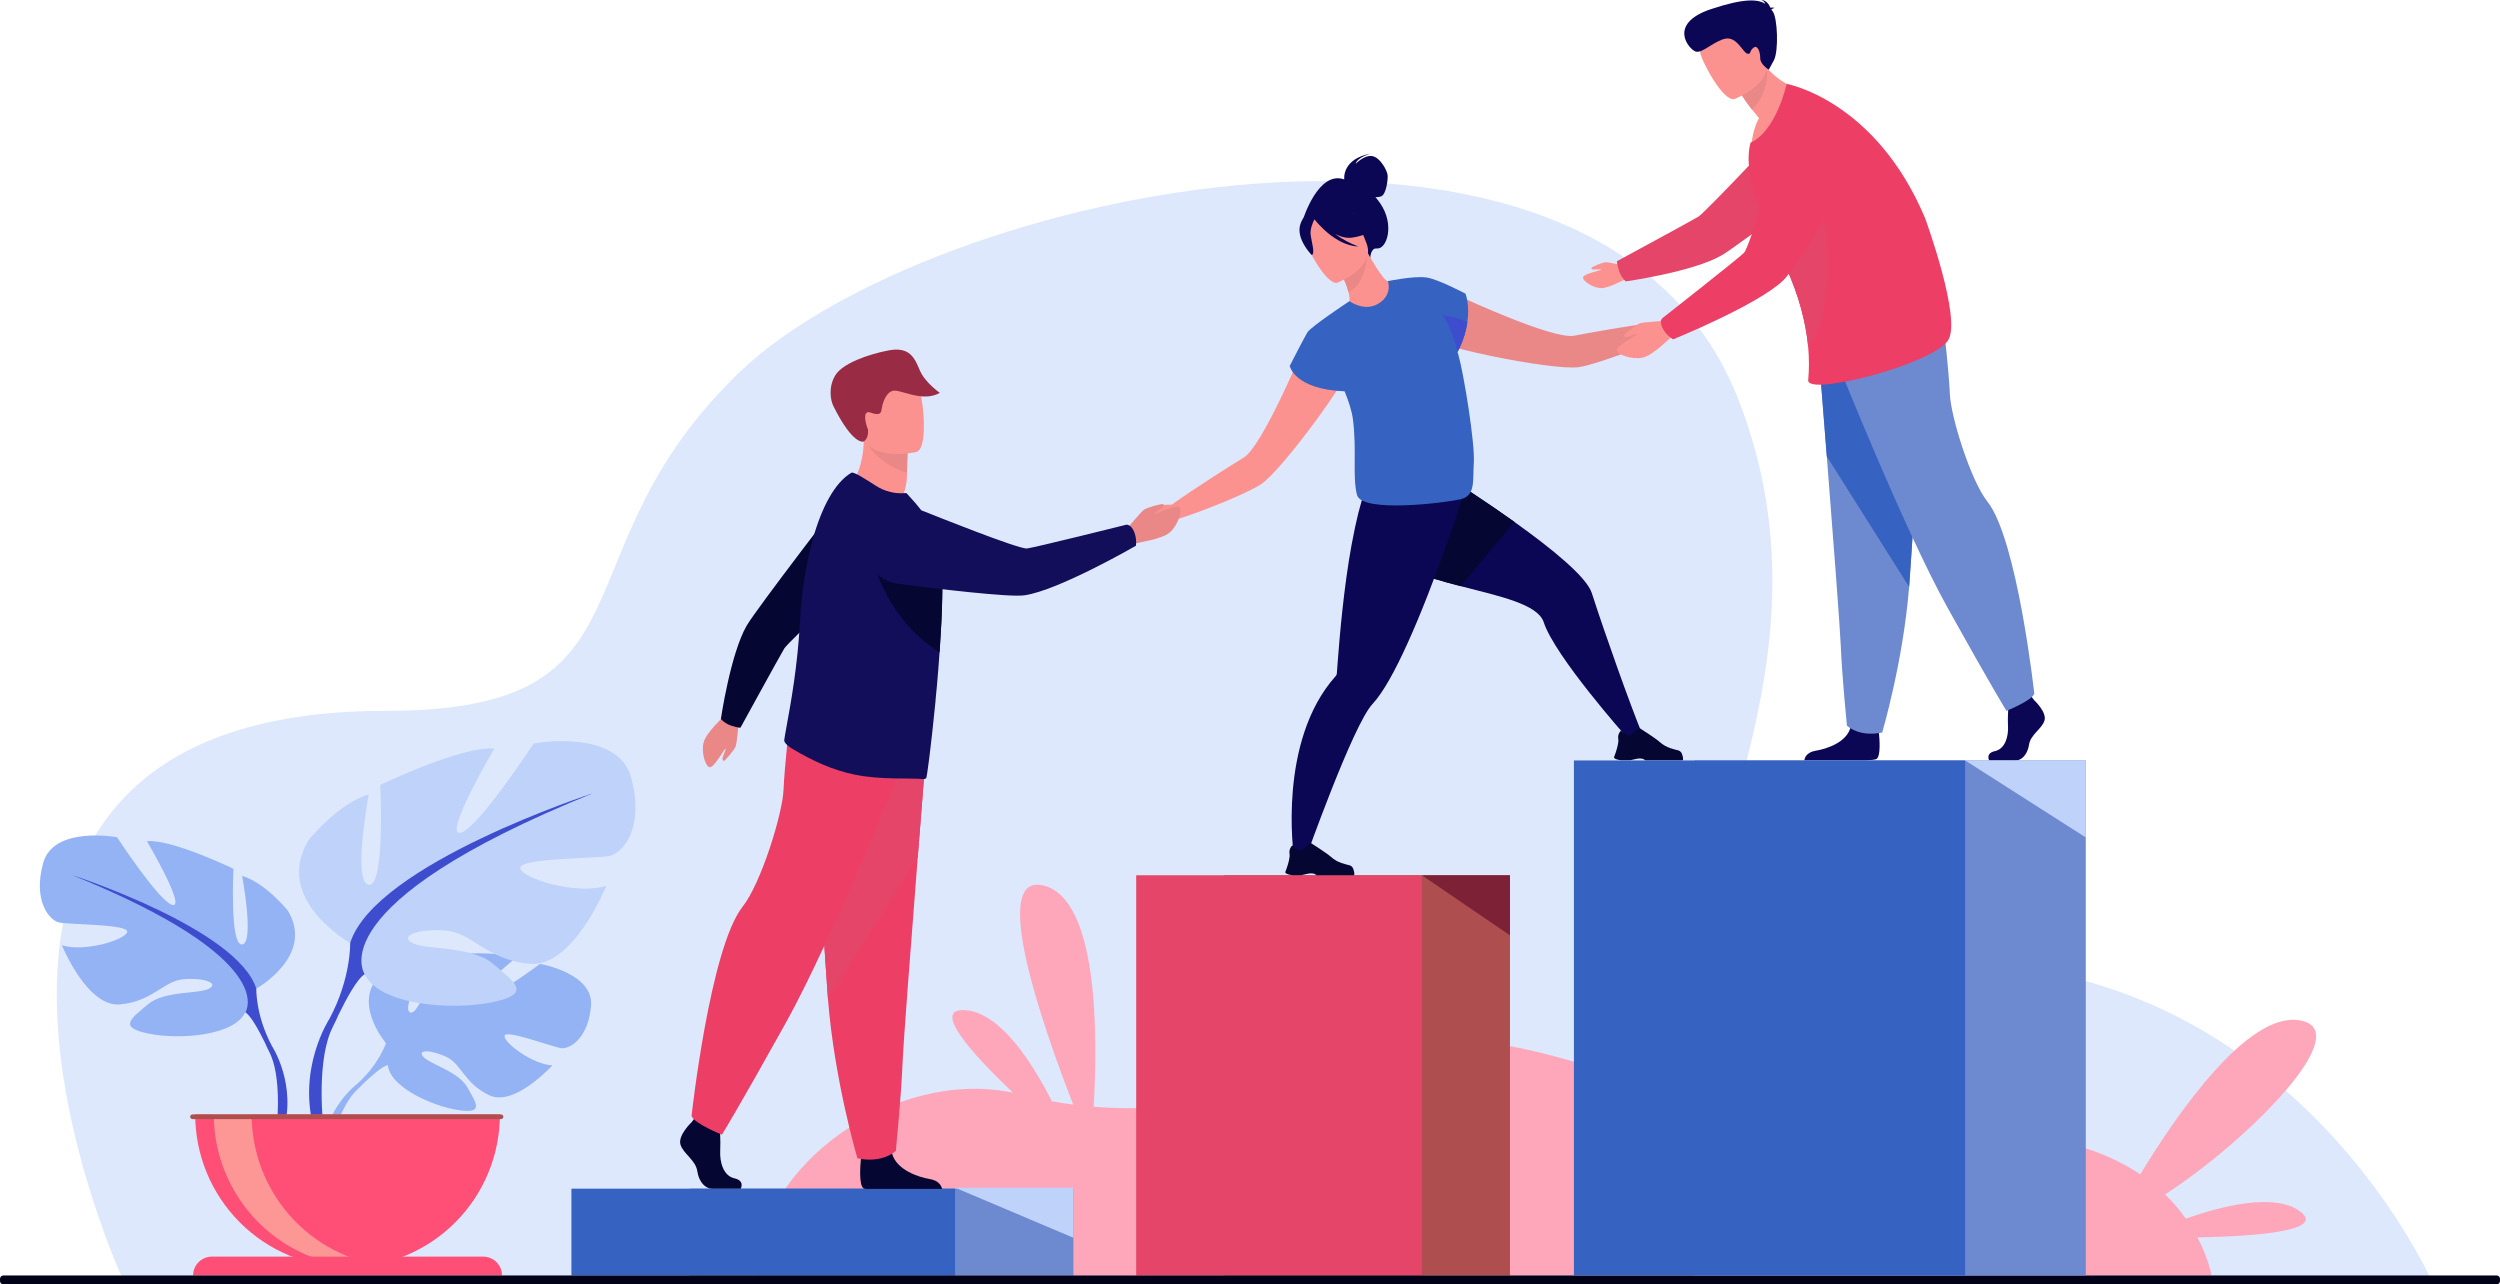 <svg width="545" height="280" viewBox="0 0 545 280" fill="none" xmlns="http://www.w3.org/2000/svg">
<path d="M27.223 279.914C27.223 279.914 -31.323 154.964 84.064 154.964C145.031 154.964 119.915 120.682 161.365 81.008C202.814 41.333 347.771 9.633 378.623 86.248C409.476 162.863 333.218 221.031 406.91 211.053C495.448 199.065 530.423 279.914 530.423 279.914H27.223Z" fill="#DDE8FD"/>
<path d="M501.387 264.06C495.923 260.059 484.76 262.761 476.519 265.651C475.175 263.759 473.659 261.996 471.991 260.384C489.741 248.925 514.256 224.486 501.254 222.416C489.959 220.618 474.714 242.616 466.57 256.007C458.109 250.304 445.146 246.11 425.345 247.566C373.98 251.34 333.855 218.135 304.277 229.209C280.76 238.014 259.208 242.948 238.422 241.261C239.317 226.045 239.511 196.167 227.588 193.067C215.483 189.92 227.357 223.851 233.956 240.795C232.408 240.596 230.863 240.359 229.32 240.084C225.048 231.639 218 220.588 210.274 220.211C202.992 219.854 211.982 229.789 220.823 238.206C195.405 232.855 165.253 253.566 164.753 278.05H482.099C482.099 278.05 481.537 274.477 479.046 269.765C491.32 269.519 507.321 268.408 501.387 264.06Z" fill="#FEA7BB"/>
<path d="M233.994 259.126H150.356V278.054H233.994V259.126Z" fill="#6D89CF"/>
<path d="M208.206 259.126H124.568V278.054H208.206V259.126Z" fill="#3662C1"/>
<path d="M266.895 278.05H329.173V190.808H266.895V278.05Z" fill="#AF4E4E"/>
<path d="M247.692 278.05H309.97V190.808H247.692V278.05Z" fill="#E44569"/>
<path d="M309.973 190.81L329.175 203.91V190.81H309.973Z" fill="#7D2136"/>
<path d="M117.726 210.135C117.726 210.135 106.079 218.813 103.808 218.287C101.537 217.76 112.32 208.919 112.32 208.919C108.262 206.962 95.648 208.189 95.648 208.189C95.648 208.189 91.449 221.768 89.377 220.697C87.305 219.627 93.709 208.863 93.709 208.863C89.189 208.591 83.646 211.954 83.646 211.954C76.059 217.949 84.146 227.415 84.146 227.415C84.146 227.415 82.589 232.088 77.796 236.346C77.796 236.346 70.96 241.417 70.478 250.475L71.719 250.586C71.719 250.586 73.688 242.145 77.272 238.153C77.411 238.007 77.614 237.8 77.864 237.547C78.447 237.008 78.855 236.601 79.13 236.299C80.91 234.586 83.373 232.399 84.558 232.187C84.515 231.991 84.498 231.79 84.507 231.589C84.524 231.78 84.539 231.977 84.558 232.187C84.964 236.965 94.215 241.139 99.905 241.998C105.596 242.856 103.836 240.512 101.875 237.035C99.914 233.559 93.709 232.003 92.295 230.399C90.881 228.796 93.805 228.794 97.233 230.363C100.662 231.932 101.131 236.117 106.632 238.757C112.132 241.396 120.407 232.249 120.407 232.249C116.024 232.035 109.763 227.257 109.99 225.797C110.216 224.337 120.616 228.314 122.393 228.505C124.171 228.695 128.218 226.479 128.842 219.299C129.466 212.119 117.726 210.135 117.726 210.135Z" fill="#93B3F4"/>
<path d="M55.871 215.523C55.871 215.523 68.734 208.305 62.732 198.506C62.732 198.506 57.931 192.489 52.785 190.943C52.785 190.943 55.528 205.554 52.785 205.898C50.042 206.243 50.897 189.395 50.897 189.395C50.897 189.395 37.348 182.864 32.031 183.38C32.031 183.38 40.434 197.646 37.69 197.295C34.945 196.944 25.514 182.511 25.514 182.511C25.514 182.511 11.63 179.942 9.392 188.184C7.153 196.426 10.763 200.57 12.816 201.084C14.868 201.598 28.082 201.429 27.738 203.148C27.394 204.867 18.476 207.617 13.502 206.07C13.502 206.07 18.991 219.648 26.194 218.961C33.396 218.274 35.628 213.804 40.078 213.462C44.527 213.119 47.795 214.318 45.565 215.523C43.335 216.728 35.789 215.919 32.187 218.987C28.586 222.055 25.67 223.947 32.358 225.321C39.046 226.696 51.055 225.837 53.456 220.68L55.871 215.523Z" fill="#93B3F4"/>
<path d="M59.303 228.072C55.701 221.367 55.872 215.523 55.872 215.523C51.756 202.465 15.736 190.77 15.736 190.77C61.532 209.336 53.471 220.68 53.471 220.68C54.704 221.402 56.556 224.842 57.839 227.481C58.023 227.931 58.311 228.552 58.743 229.397C58.916 229.778 59.057 230.091 59.153 230.309C61.503 236.222 60.262 246.431 60.262 246.431L61.691 246.816C64.856 236.526 59.303 228.072 59.303 228.072Z" fill="#3E4DCE"/>
<path d="M76.337 205.567C76.337 205.567 59.381 196.051 67.284 183.134C67.284 183.134 73.615 175.213 80.397 173.164C80.397 173.164 76.781 192.431 80.397 192.878C84.013 193.326 82.883 171.124 82.883 171.124C82.883 171.124 100.745 162.514 107.755 163.203C107.755 163.203 96.676 182.01 100.294 181.556C103.912 181.102 116.346 162.075 116.346 162.075C116.346 162.075 134.658 158.676 137.6 169.551C140.541 180.426 135.79 185.865 133.078 186.546C130.365 187.227 112.954 187 113.407 189.265C113.86 191.53 125.617 195.156 132.172 193.118C132.172 193.118 124.937 211.019 115.443 210.111C105.948 209.204 103.007 203.314 97.129 202.861C91.25 202.407 86.955 203.993 89.894 205.579C92.833 207.166 102.78 206.1 107.529 210.146C112.277 214.192 116.12 216.683 107.302 218.494C98.485 220.306 82.663 219.162 79.502 212.361L76.337 205.567Z" fill="#BED2FA"/>
<path d="M129.242 172.937C129.242 172.937 81.763 188.351 76.337 205.567C76.337 205.567 76.564 213.273 71.815 222.108C71.815 222.108 64.493 233.24 68.667 246.816L70.551 246.309C70.551 246.309 68.904 232.85 72.014 225.056C72.14 224.769 72.324 224.358 72.554 223.855C73.12 222.742 73.503 221.928 73.744 221.331C75.436 217.85 77.875 213.316 79.511 212.366C79.503 212.361 68.876 197.41 129.242 172.937Z" fill="#3E4DCE"/>
<path d="M75.765 276.232C80.127 276.233 84.446 275.372 88.476 273.699C92.506 272.026 96.168 269.574 99.253 266.483C102.337 263.392 104.784 259.722 106.453 255.683C108.123 251.644 108.982 247.316 108.982 242.944H42.552C42.552 251.772 46.051 260.239 52.279 266.482C58.508 272.724 66.956 276.232 75.765 276.232Z" fill="#FF4F77"/>
<path d="M83.945 275.978C79.272 276.56 74.528 276.141 70.028 274.747C65.529 273.354 61.376 271.018 57.845 267.894C54.315 264.771 51.486 260.931 49.548 256.629C47.61 252.327 46.606 247.662 46.603 242.942H54.855C54.855 251.055 57.811 258.889 63.168 264.972C68.524 271.055 75.913 274.969 83.945 275.978Z" fill="#FC9796"/>
<path d="M105.342 273.944H46.189C45.102 273.944 44.06 274.376 43.291 275.146C42.523 275.916 42.09 276.961 42.09 278.05H109.438C109.438 276.961 109.007 275.916 108.238 275.146C107.47 274.376 106.428 273.944 105.342 273.944Z" fill="#FF4F77"/>
<path d="M109.228 242.942H41.967C41.831 242.942 41.701 242.996 41.606 243.092C41.51 243.188 41.456 243.318 41.456 243.453C41.456 243.589 41.51 243.719 41.606 243.815C41.701 243.911 41.831 243.965 41.967 243.965H109.228C109.363 243.965 109.493 243.911 109.589 243.815C109.684 243.719 109.738 243.589 109.738 243.453C109.738 243.318 109.684 243.188 109.589 243.092C109.493 242.996 109.363 242.942 109.228 242.942Z" fill="#AF4E4E"/>
<path d="M365.538 67.647C364.574 67.502 361.674 70.188 361.674 70.188C355.479 70.906 346.423 72.556 343.161 73.185C340.85 73.633 334.634 71.509 328.561 69.071C321.342 66.168 314.325 62.822 314.325 62.822C310.318 62.608 305.766 69.944 313.898 74.596C315.136 75.307 319.797 76.523 325.165 77.63C332.568 79.158 341.315 80.485 344.291 80.021C347.751 79.477 357.534 75.889 363.363 73.141H363.378L363.442 73.108C363.793 72.946 365.217 72.308 366.17 72.365C367.259 72.43 369.69 70.428 369.765 69.895C369.84 69.362 366.501 67.793 365.538 67.647Z" fill="#EA8888"/>
<path d="M357.975 159.945L354.558 160.639C354.558 160.639 338.948 143.063 336.54 135.667C335.259 131.713 327.012 130.005 318.399 127.774C310.904 125.833 303.127 123.493 299.412 118.927C291.43 109.116 304.425 97.061 304.425 97.061C304.425 97.061 318.245 105.292 330.164 113.795C338.495 119.738 345.905 125.813 347.02 129.305C349.737 137.797 355.483 153.936 357.975 159.945Z" fill="#0B0754"/>
<path d="M353.408 165.742H355.33C355.971 165.642 356.447 165.456 357.105 165.37C358.107 165.237 358.568 165.648 358.66 165.742L358.677 165.762H366.826C367.04 165.468 366.826 164.79 366.642 164.289C366.578 164.121 366.475 163.971 366.343 163.85C366.211 163.729 366.052 163.64 365.88 163.591C365.015 163.338 363.317 163.116 361.751 161.701C360.873 160.904 357.513 158.776 357.513 158.776H357.494C357.421 158.776 357.067 158.886 355.539 160.181C354.749 160.849 353.403 159.237 353.403 159.237C353.218 159.406 353.067 159.61 352.961 159.838C352.771 160.227 352.709 160.667 352.786 161.093C352.908 161.827 352.515 163.195 352.201 164.12C352.013 164.681 351.853 165.079 351.853 165.079C351.853 165.079 351.759 165.537 353.408 165.742Z" fill="#060632"/>
<path d="M330.17 113.795L318.405 127.774C310.91 125.833 303.133 123.493 299.418 118.927C291.436 109.116 304.431 97.061 304.431 97.061C304.431 97.061 318.251 105.292 330.17 113.795Z" fill="#060632"/>
<path d="M319.48 106.495C319.48 106.495 318.53 109.492 316.987 114.003C315.033 119.706 312.126 127.828 308.971 135.357C308.277 137.012 307.572 138.638 306.86 140.205C304.237 146 301.553 150.969 299.188 153.493C294.937 158.031 284.61 187.208 284.61 187.208L282.046 186.492C282.046 186.492 278.458 161.581 291.169 147.403C291.312 147.26 291.402 147.074 291.426 146.874C291.594 144.776 292.201 135.378 293.517 125.856C293.839 123.521 294.207 121.179 294.617 118.933C294.642 118.79 294.67 118.648 294.696 118.505C296.631 108.129 298.483 103.52 300.873 101.191L318.448 106.204L319.48 106.495Z" fill="#0B0754"/>
<path d="M281.74 190.791H283.663C284.304 190.688 284.78 190.502 285.44 190.417C286.442 190.286 286.901 190.695 286.993 190.791C287 190.797 287.006 190.803 287.012 190.81H295.161C295.374 190.517 295.161 189.836 294.977 189.338C294.913 189.169 294.81 189.018 294.677 188.897C294.545 188.775 294.386 188.687 294.213 188.638C293.358 188.387 291.649 188.162 290.086 186.747C289.208 185.953 285.846 183.825 285.846 183.825H285.829C285.754 183.825 285.401 183.934 283.874 185.227C283.084 185.895 281.738 184.285 281.738 184.285C281.554 184.455 281.404 184.658 281.296 184.885C281.107 185.274 281.047 185.713 281.123 186.139C281.245 186.876 280.852 188.244 280.538 189.168C280.348 189.729 280.187 190.125 280.187 190.125C280.187 190.125 280.096 190.584 281.74 190.791Z" fill="#060632"/>
<path d="M285.517 72.612C285.517 72.612 282.575 79.822 279.185 86.839C276.334 92.739 273.164 98.504 271.156 99.733C268.322 101.469 260.519 106.369 255.456 110.008C255.456 110.008 251.505 109.978 250.892 110.736C250.279 111.494 248.86 114.9 249.275 115.244C249.689 115.589 252.829 115.429 253.592 114.645C254.258 113.962 255.728 113.47 256.108 113.361L256.176 113.339H256.191C262.343 111.443 271.998 107.491 274.916 105.558C277.43 103.894 283.005 97.01 287.454 90.885C290.677 86.445 293.309 82.403 293.749 81.038C296.628 72.104 288.343 69.758 285.517 72.612Z" fill="#FC9290"/>
<path d="M300.896 44.339C300.571 43.865 300.219 43.41 299.843 42.975C300.284 42.997 300.724 42.931 301.139 42.781C302.171 42.352 302.635 39.069 302.487 38.094C302.34 37.12 300.9 34.303 299.132 34.027C297.363 33.751 295.537 35.714 295.537 35.714C295.864 34.292 298.854 33.475 298.854 33.475C292.692 34.611 293.006 38.732 293.048 39.111C287.409 37.093 284.09 47.739 284.09 47.739L298.7 56.368C298.7 56.368 298.739 54.013 300.133 54.169C302.314 54.405 304.124 49.055 300.896 44.339Z" fill="#0B0754"/>
<path d="M301.819 66.675C298.465 68.26 294.016 65.98 294.041 65.954C294.328 65.667 294.227 64.804 293.965 63.676C293.7 62.501 293.078 60.893 291.929 58.967C291.69 58.558 291.448 58.151 291.162 57.719L291.544 57.575L298.059 54.959C298.059 54.959 299.112 56.854 300.212 58.581C301.148 60.022 302.135 61.317 302.562 61.27C302.592 61.253 306.902 64.222 301.819 66.675Z" fill="#FC9290"/>
<path d="M298.068 55.612C297.899 57.941 297.109 62.141 293.973 63.676C293.708 62.501 293.087 60.893 291.938 58.967L298.068 55.612Z" fill="#EA8888"/>
<path d="M291.566 61.621C291.566 61.621 300.046 58.273 297.882 53.011C295.718 47.749 295.357 43.776 289.853 45.694C284.348 47.612 284.129 50.048 284.423 51.979C284.718 53.91 289.293 62.358 291.566 61.621Z" fill="#FC9290"/>
<path d="M294.719 51.806C298.634 51.251 299.777 49.665 299.777 49.665C297.397 48.852 295.373 47.234 294.052 45.09C294.052 45.09 289.65 43.603 286.39 46.09C286.183 46.36 286.042 46.676 285.978 47.011C285.231 46.764 284.105 46.829 283.458 48.937C282.484 52.118 285.95 55.591 285.95 55.591C286.79 55.353 285.842 52.519 285.709 51.005C285.613 49.892 286.211 48.468 286.534 47.794C286.961 48.334 291.081 53.536 296.122 53.743C294.31 53.066 292.598 52.145 291.034 51.005C292.239 51.611 293.523 51.981 294.719 51.806Z" fill="#0B0754"/>
<path d="M317.971 77.514C317.898 77.261 317.822 76.998 317.74 76.726C318.813 74.724 319.536 72.551 319.876 70.304C320.451 66.416 319.471 64.017 319.471 64.017C319.471 64.017 313.588 60.891 310.991 60.493L310.959 60.482H310.854C308.233 60.118 302.558 61.281 302.558 61.281C302.558 61.281 303.651 64.203 300.563 66.149C297.474 68.095 294.176 65.65 294.176 65.65C294.075 65.716 293.962 65.791 293.862 65.864C293.862 65.864 285.745 71.237 285.006 72.466C284.267 73.695 281.161 79.775 281.161 79.775C281.161 79.775 282.152 84.88 293.123 85.308C294.024 87.501 294.716 89.641 294.941 91.427C295.812 98.356 294.802 103.822 295.816 107.868C296.831 111.914 315.152 109.606 318.458 108.827C321.765 108.047 321.021 104.498 321.286 101.049C321.617 96.708 319.052 81.348 317.971 77.514Z" fill="#3662C1"/>
<path d="M319.881 70.3C319.537 72.56 318.808 74.744 317.725 76.756C317.439 75.485 316.264 70.829 314.374 68.716C314.374 68.718 317.559 69.005 319.881 70.3Z" fill="#3E4DCE"/>
<path d="M245.293 115.715C245.293 115.715 248.711 111.571 249.439 111.081C250.168 110.591 253.4 109.732 253.583 109.906C253.767 110.079 253.775 110.334 253.37 110.683C252.964 111.032 251.447 111.929 251.661 112.029C251.874 112.13 256.477 109.835 257.142 110.606C257.806 111.376 256.766 114.564 254.993 116.09C253.22 117.616 247.931 118.269 247.598 118.483C244.787 120.29 245.293 115.715 245.293 115.715Z" fill="#EA8888"/>
<path d="M185.207 106.146C185.207 106.146 190.109 111.976 196.353 109.537C196.353 109.537 197.696 106.281 197.716 103.881C197.716 103.586 197.716 103.299 197.716 103.025C197.75 100.321 197.842 98.806 197.842 98.806C197.557 98.688 188.296 94.877 188.304 95.194C188.464 102.503 185.207 106.146 185.207 106.146Z" fill="#FC9290"/>
<path d="M189.236 96.937C190.129 98.596 193.195 101.841 197.725 103.027C197.759 100.324 197.851 98.808 197.851 98.808C197.582 98.737 188.972 96.447 189.236 96.937Z" fill="#EA8888"/>
<path d="M199.79 98.528C199.79 98.528 189.375 100.981 187.95 94.46C186.525 87.939 184.221 83.859 190.81 82.016C197.4 80.173 199.239 82.38 200.243 84.439C201.247 86.499 202.462 97.72 199.79 98.528Z" fill="#FC9290"/>
<path d="M188.306 96.235C188.163 96.327 185.922 97.016 181.685 88.543C181.018 87.214 180.565 84.334 182.112 81.793C183.658 79.252 189.161 77.251 193.745 76.382C198.328 75.512 199.418 78.094 200.496 80.684C201.626 83.405 204.892 85.647 204.892 85.647C200.949 87.856 196.197 84.696 194.55 85.219C192.903 85.741 192.322 88.338 192.2 89.172C192.078 90.007 191.886 90.697 189.816 89.954C187.747 89.211 188.881 92.893 189.212 93.593C189.212 93.595 189.494 95.477 188.306 96.235Z" fill="#9A2B44"/>
<path d="M161.483 259.126H155.171C153.851 259.126 152.381 257.783 152.014 255.322C151.646 252.86 148.927 251.515 148.34 249.501C147.752 247.486 150.764 244.65 150.764 244.65L151.268 243.993L151.791 243.308L156.788 244.5C156.788 244.5 156.912 245.708 156.988 247.247C157.042 248.358 157.07 249.642 157.008 250.768C156.86 253.455 157.749 256.349 160.098 256.871C162.448 257.394 161.483 259.126 161.483 259.126Z" fill="#060632"/>
<path d="M205.377 259.188H188.663C188.54 259.167 188.42 259.131 188.306 259.081C187.191 258.505 187.542 254.095 187.666 252.733C187.691 252.481 187.71 252.333 187.71 252.333C187.71 252.333 193.589 247.482 194.398 251.196C194.424 251.312 194.452 251.428 194.484 251.539C195.505 255.013 200.065 256.593 202.701 257.032C204.722 257.372 205.245 258.582 205.377 259.188Z" fill="#060632"/>
<path d="M202.009 162.309C202.009 162.309 201.116 173.47 200.067 186.889C198.64 205.115 196.925 227.505 196.756 231.746C196.464 239.11 195.287 250.89 195.287 250.89C195.287 250.89 192.495 253.69 186.912 252.511C186.912 252.511 181.932 235.693 180.503 217.899C180.482 217.606 180.459 217.313 180.437 217.019C179.124 198.905 177.075 160.769 177.075 160.769L202.009 162.309Z" fill="#ED3E66"/>
<path d="M202.009 162.309C202.009 162.309 201.116 173.47 200.067 186.889L180.512 217.899C180.491 217.606 180.467 217.313 180.446 217.019C179.124 198.905 177.075 160.769 177.075 160.769L202.009 162.309Z" fill="#E44569"/>
<path d="M197.934 163.634C197.934 163.634 181.843 204.059 171.262 223.065C160.68 242.07 157.378 247.364 157.378 247.364C157.378 247.364 151.315 244.935 150.756 243.278C150.756 243.278 154.801 206.603 161.887 197.661C165.89 192.611 170.593 177.45 170.813 172.147C171.033 166.845 172.246 156.353 172.246 156.353L197.934 163.634Z" fill="#ED3E66"/>
<path d="M161.092 156.901C161.092 156.901 160.676 161.949 160.37 162.726C160.065 163.503 158.031 165.903 157.807 165.869C157.583 165.834 157.431 165.655 157.549 165.156C157.666 164.657 158.371 163.156 158.149 163.195C157.927 163.233 155.598 167.491 154.669 167.252C153.74 167.012 152.837 163.985 153.388 161.846C153.939 159.708 157.685 156.353 157.829 156.008C159.029 153.086 161.092 156.901 161.092 156.901Z" fill="#EA8888"/>
<path d="M159.365 158.181C161.147 158.755 161.431 158.624 161.431 158.624C161.431 158.624 170.099 142.809 170.979 141.362C171.859 139.914 189.383 123.623 189.383 123.623L184.878 106.791C184.878 106.791 164.945 132.662 162.792 136.365C159.235 142.5 157.15 156.747 157.15 156.747C157.754 157.408 158.516 157.902 159.365 158.181Z" fill="#060632"/>
<path d="M205.406 130.232C205.344 133.689 205.143 137.577 204.874 141.522L204.823 142.224C204.652 144.669 204.464 147.12 204.248 149.503C204.163 150.46 204.071 151.408 203.975 152.337L203.96 152.463C203.96 152.812 203.911 153.189 203.872 153.534C202.992 162.484 202.072 169.557 201.901 169.666C201.701 169.805 201.457 169.867 201.215 169.842C198.866 169.546 191.885 170.08 186.163 168.831C181.335 167.81 177.179 165.875 172.772 163.266C172.187 162.919 170.85 162.003 170.963 161.317C171.07 160.564 171.266 159.474 171.516 158.106C172.385 153.345 173.883 145.155 174.393 135.571C174.493 133.785 174.635 132.024 174.82 130.287C175.26 126.026 176.04 121.806 177.153 117.67C179.114 110.591 181.997 105.17 185.614 103.051C186.086 102.785 188.63 104.406 190.954 105.907C192.922 107.172 195.262 107.728 197.588 107.482L199.532 109.638C201.882 112.378 204.391 116.03 205.075 121.217C205.126 121.6 205.17 122.008 205.207 122.442C205.407 125.033 205.473 127.633 205.406 130.232Z" fill="#120E59"/>
<path d="M205.405 130.232C205.343 133.689 205.142 137.577 204.873 141.522L204.822 142.224C191.444 133.833 189.383 118.462 189.383 118.462C195.964 118.751 201.193 120.269 205.224 122.437C205.417 125.031 205.478 127.632 205.405 130.232Z" fill="#060632"/>
<path d="M247.323 116.131C246.633 114.262 245.561 114.384 245.561 114.384C245.561 114.384 225.668 119.35 223.885 119.565C222.101 119.779 202.462 111.881 202.462 111.881C202.462 111.881 194.732 108.405 191.112 111.577C187.967 114.337 187.824 117.831 188.548 120.765C188.984 122.474 189.923 124.011 191.243 125.176C192.563 126.342 194.202 127.083 195.948 127.301C203.958 128.324 219.942 130.249 223.289 129.782C230.743 128.74 247.639 118.967 247.639 118.967C247.753 118.01 247.644 117.039 247.323 116.131Z" fill="#120E59"/>
<path d="M443.478 152.673C443.478 152.673 446.242 155.242 445.701 157.064C445.161 158.886 442.668 160.104 442.331 162.334C441.993 164.565 440.646 165.779 439.432 165.779H433.648C433.648 165.779 432.755 164.21 434.912 163.739C437.07 163.268 437.884 160.645 437.747 158.213C437.61 155.782 437.95 152.538 437.95 152.538L442.534 151.468L443.478 152.673Z" fill="#0B0754"/>
<path d="M409.033 165.479C408.753 165.62 407.766 165.719 406.414 165.783H393.333C393.378 165.393 393.681 164.004 395.821 163.657C398.237 163.263 402.424 161.857 403.357 158.757C403.389 158.659 403.415 158.556 403.439 158.455C404.18 155.146 409.571 159.468 409.571 159.468C409.571 159.468 409.586 159.601 409.609 159.825C409.738 161.039 410.056 164.963 409.033 165.479Z" fill="#0B0754"/>
<path d="M396.462 76.936C396.462 76.936 397.28 87.177 398.243 99.487C399.551 116.21 401.125 136.75 401.281 140.642C401.55 147.398 402.629 158.196 402.629 158.196C402.629 158.196 405.192 160.765 410.318 159.682C410.318 159.682 414.885 144.252 416.188 127.926C416.209 127.661 416.229 127.391 416.25 127.121C417.463 110.501 419.349 75.506 419.349 75.506L396.462 76.936Z" fill="#6D89CF"/>
<path d="M396.462 76.936C396.462 76.936 397.28 87.177 398.243 99.487L416.186 127.937C416.207 127.672 416.226 127.402 416.248 127.132C417.461 110.511 419.347 75.517 419.347 75.517L396.462 76.936Z" fill="#3662C1"/>
<path d="M400.202 78.152C400.202 78.152 414.964 115.24 424.67 132.67C434.376 150.1 437.412 154.964 437.412 154.964C437.412 154.964 442.965 152.735 443.478 151.215C443.478 151.215 439.765 117.565 433.266 109.364C429.592 104.729 425.277 90.819 425.076 85.955C424.875 81.091 423.76 71.464 423.76 71.464L400.202 78.152Z" fill="#6D89CF"/>
<path d="M354.669 58.038C354.669 58.038 350.664 57.119 349.991 57.164C349.318 57.209 346.96 58.2 346.928 58.391C346.896 58.581 347.009 58.74 347.415 58.765C347.821 58.791 349.164 58.62 349.079 58.785C348.993 58.95 345.131 59.707 345.089 60.487C345.046 61.266 347.163 62.713 348.95 62.809C350.738 62.906 354.252 60.825 354.553 60.799C357.11 60.583 354.669 58.038 354.669 58.038Z" fill="#FC9290"/>
<path d="M352.954 59.057C352.381 57.222 352.516 56.931 352.516 56.931C352.516 56.931 368.749 48.135 370.232 47.242C371.714 46.349 388.493 28.472 388.493 28.472L405.673 33.211C405.673 33.211 379.086 53.51 375.275 55.689C368.98 59.301 354.398 61.345 354.398 61.345C353.728 60.719 353.231 59.931 352.954 59.057Z" fill="#E44569"/>
<path d="M393.698 19.763C393.698 19.763 387.674 30.386 381.787 31.771C381.787 31.771 382.033 28.204 383.466 25.764C382.88 25.069 382.363 24.434 381.918 23.861C381.135 22.877 380.405 21.854 379.73 20.793L381.73 15.413L383.084 11.761C383.681 12.853 384.391 13.878 385.203 14.82C389.063 19.267 393.698 19.763 393.698 19.763Z" fill="#FC9290"/>
<path d="M385.203 14.816C385.203 14.816 385.923 20.138 381.918 23.861C381.135 22.878 380.405 21.854 379.73 20.793L381.73 15.413C383.872 14.754 385.203 14.816 385.203 14.816Z" fill="#EA8888"/>
<path d="M378.144 21.576C378.144 21.576 387.143 18.061 384.872 12.478C382.601 6.895 382.232 2.68 376.392 4.69C370.552 6.701 370.307 9.282 370.612 11.327C370.917 13.371 375.745 22.349 378.144 21.576Z" fill="#FC9290"/>
<path d="M424.64 74.266C421.009 79.499 393.867 86.488 394.187 82.866C394.404 80.49 394.404 78.1 394.187 75.724C394.119 74.949 394.022 74.127 393.897 73.258C393.209 68.499 391.57 62.383 387.916 55.302C387.642 54.771 387.357 54.235 387.061 53.694C385.573 50.98 384.314 48.146 383.298 45.221C381.418 39.773 380.66 34.562 381.608 31.156C381.608 31.139 381.608 31.124 381.623 31.107C387.296 28.478 389.496 18.282 389.496 18.282C389.496 18.282 408.853 21.763 419.695 47.623C419.687 47.623 427.793 69.715 424.64 74.266Z" fill="#ED3E66"/>
<path d="M394.179 75.724C394.11 74.949 394.013 74.127 393.888 73.258C393.2 68.499 391.562 62.383 387.907 55.302C388.535 51.491 389.402 48.321 390.353 46.895C394.213 41.096 396.462 40.19 396.462 40.19C396.462 40.19 402.251 64.661 394.179 75.724Z" fill="#E44569"/>
<path d="M363.663 69.904C363.663 69.904 358.31 70.184 357.468 70.484C356.627 70.784 354.032 72.869 354.051 73.121C354.07 73.374 354.275 73.528 354.796 73.417C355.317 73.305 356.932 72.61 356.892 72.843C356.851 73.076 352.265 75.412 352.489 76.409C352.714 77.407 355.886 78.462 358.167 77.944C360.448 77.426 364.116 73.554 364.485 73.412C367.634 72.218 363.663 69.904 363.663 69.904Z" fill="#FC9290"/>
<path d="M362.656 71.929C361.588 70.193 362.354 69.401 362.354 69.401C362.354 69.401 378.898 56.419 380.194 55.109C381.491 53.799 387.497 32.916 387.497 32.916C387.497 32.916 389.565 24.466 394.405 23.535C398.611 22.724 401.52 24.82 403.421 27.256C404.525 28.685 405.173 30.414 405.281 32.217C405.39 34.021 404.954 35.815 404.03 37.367C399.805 44.499 391.287 58.658 388.798 61.077C383.262 66.459 364.734 73.984 364.734 73.984C363.893 73.468 363.181 72.765 362.656 71.929Z" fill="#ED3E66"/>
<path d="M386.164 2.106C386.226 1.982 386.409 1.85 386.856 1.713C386.561 1.627 386.25 1.615 385.95 1.678C385.698 1.07 385.083 0 383.932 0C384.135 0.062 384.322 0.169 384.479 0.314C384.635 0.458 384.757 0.637 384.835 0.835C383.257 -0.167 380.332 -0.45 373.027 1.98C363.4 5.191 368.211 10.794 369.669 11.243C371.128 11.693 373.813 8.811 376.229 8.417C378.645 8.023 379.952 11.397 380.873 11.676C381.793 11.954 381.27 11.188 382.236 10.419C383.201 9.65 383.754 11.459 383.731 12.729C383.707 13.998 385.589 15.204 385.589 15.204L386.693 13.176C387.796 11.147 387.497 3.787 386.441 2.473L386.164 2.106Z" fill="#0B0754"/>
<path d="M544.261 278.05H0.739C0.331 278.05 0 278.381 0 278.79V279.257C0 279.666 0.331 279.998 0.739 279.998H544.261C544.669 279.998 545 279.666 545 279.257V278.79C545 278.381 544.669 278.05 544.261 278.05Z" fill="#010117"/>
<path d="M233.993 258.914V269.834L208.203 258.914H233.993Z" fill="#BED2FA"/>
<path d="M454.7 165.779H369.411V278.05H454.7V165.779Z" fill="#6D89CF"/>
<path d="M428.401 165.779H343.112V278.05H428.401V165.779Z" fill="#3662C1"/>
<path d="M454.7 165.779V182.569L428.403 165.779H454.7Z" fill="#BED2FA"/>
</svg>
